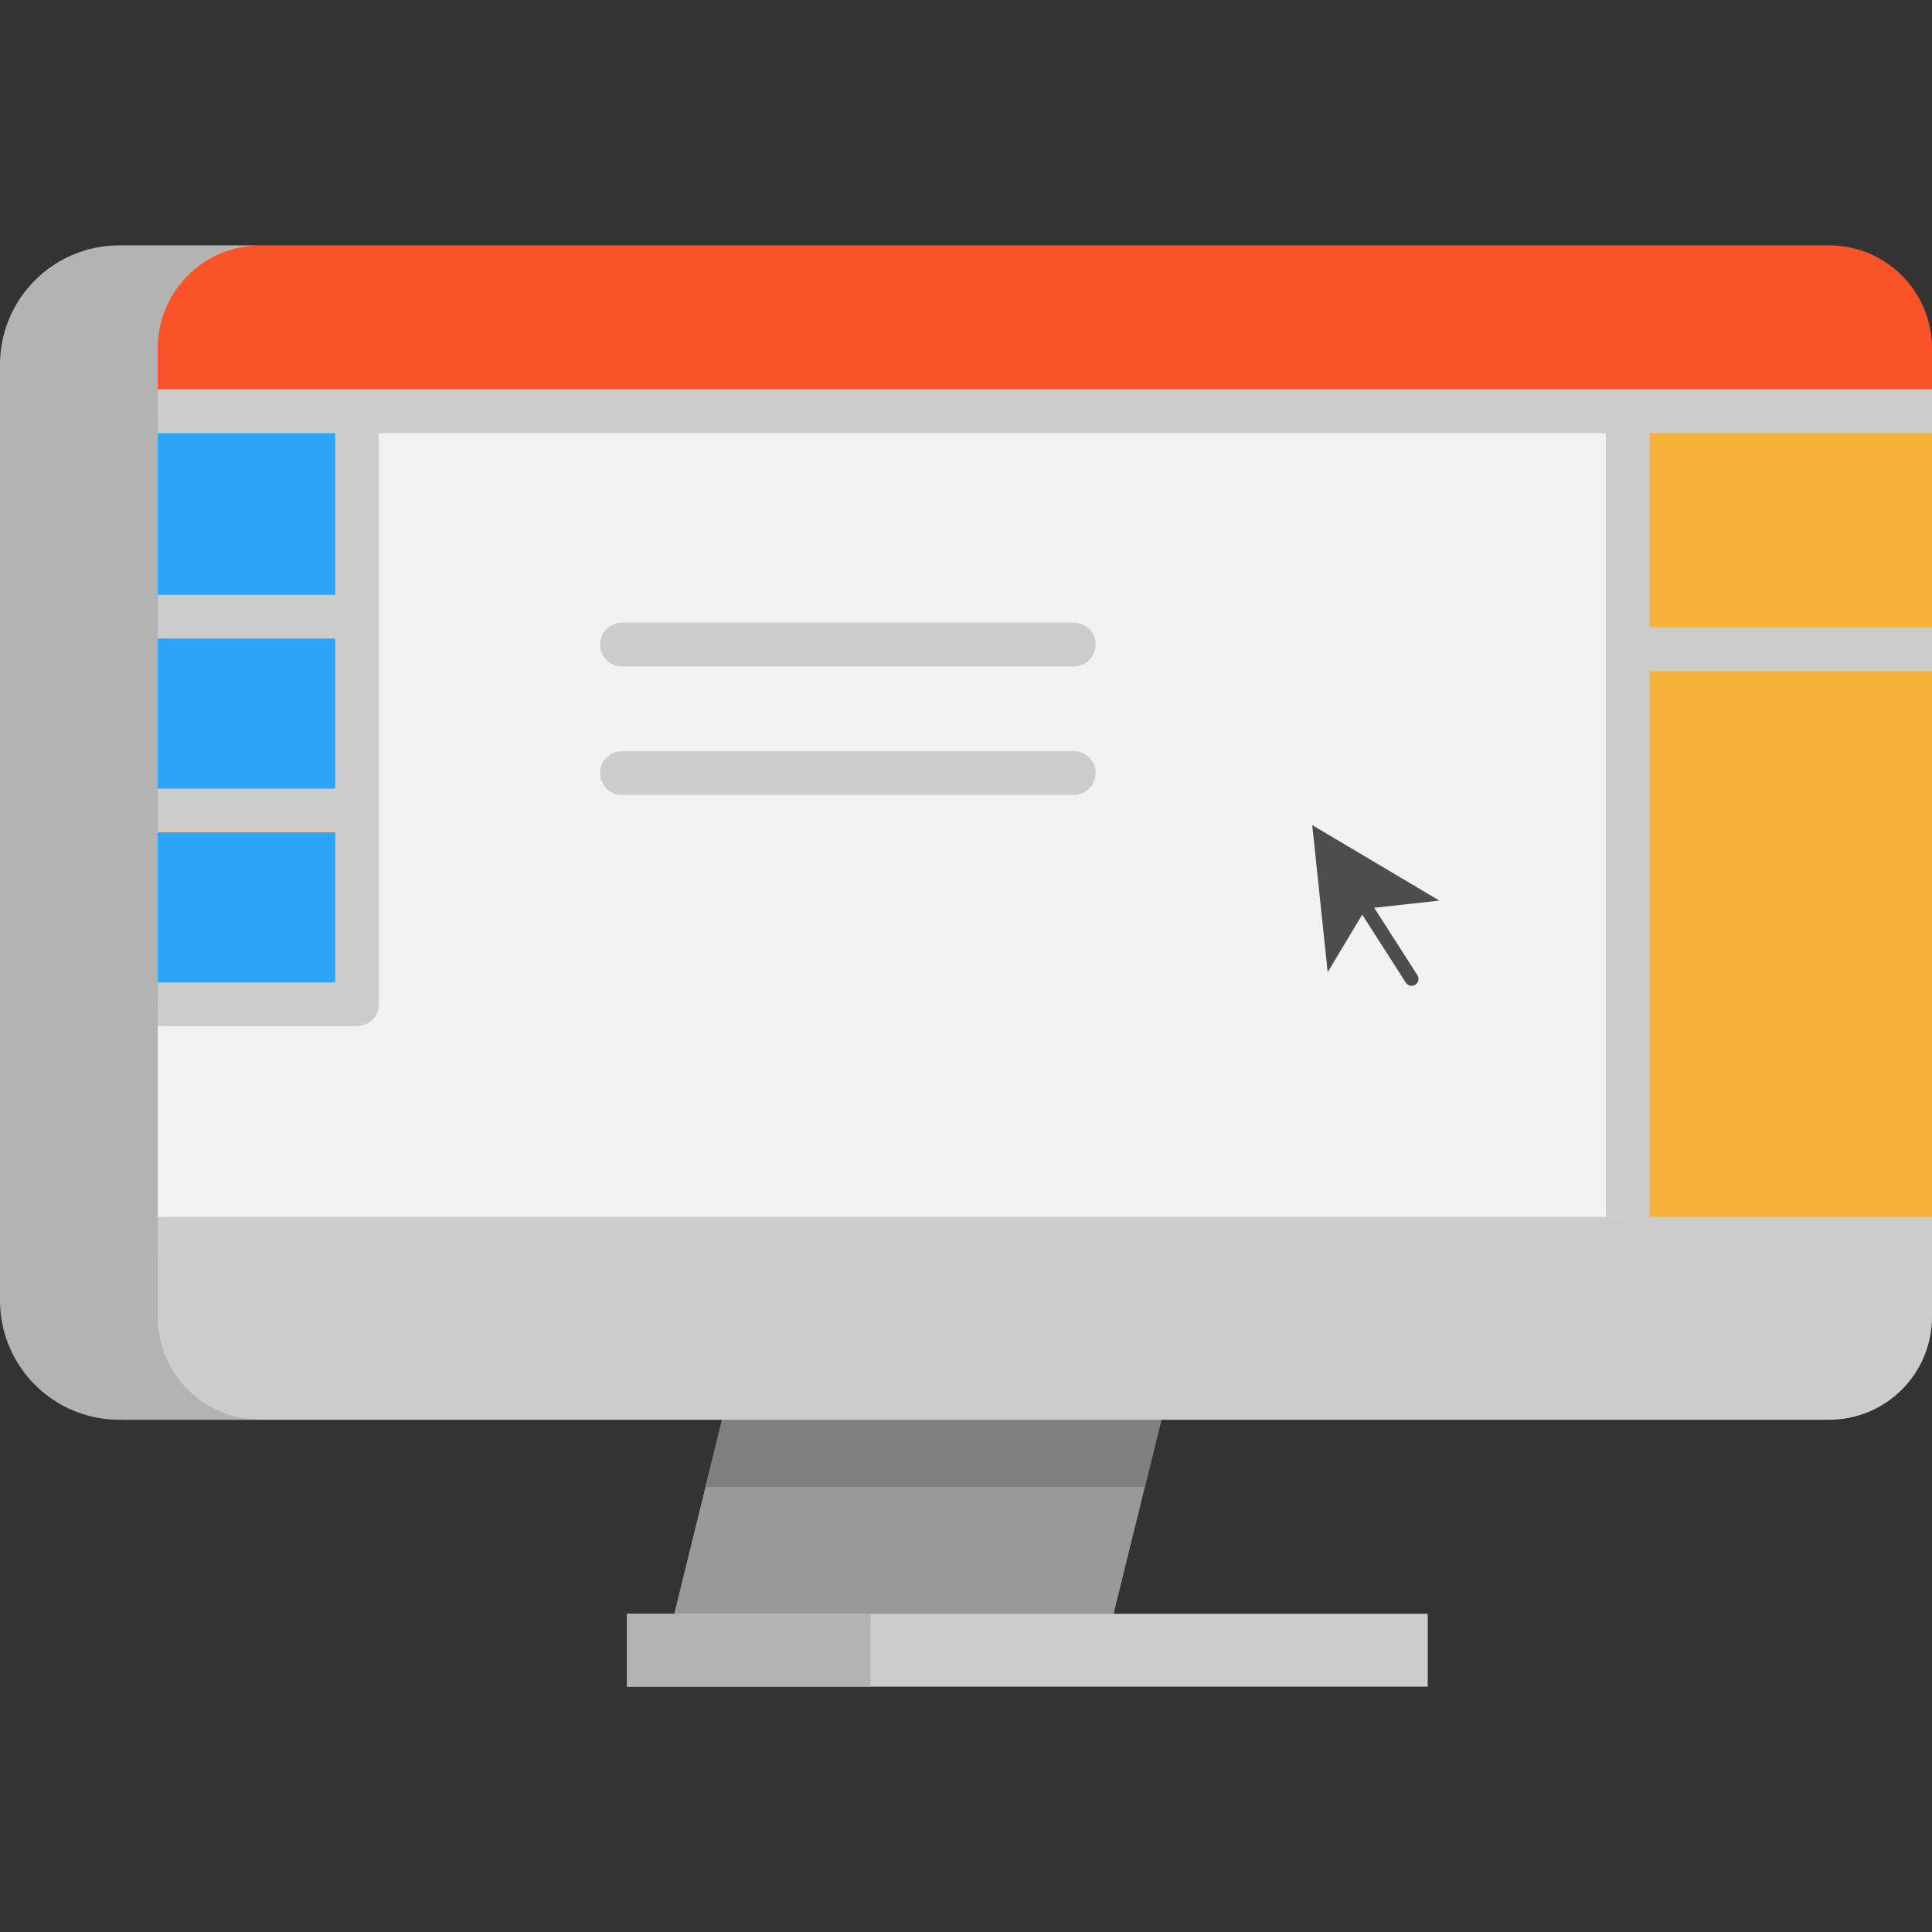 <?xml version="1.0" encoding="iso-8859-1"?>
<!-- Uploaded to: SVG Repo, www.svgrepo.com, Generator: SVG Repo Mixer Tools -->
<svg version="1.1" id="Layer_1" xmlns="http://www.w3.org/2000/svg" xmlns:xlink="http://www.w3.org/1999/xlink" 
	 viewBox="0 0 512 512" xml:space="preserve">
<rect x="0" y="0" width="512" height="512" fill="#333333" stroke="none"/>
<polygon style="fill:#999999;" points="308.248,374.323 303.394,394.063 292.268,439.249 175.835,439.249 186.96,394.063 
	191.815,374.323 "/>
<polygon style="fill:#808080;" points="308.248,374.323 303.394,394.063 186.96,394.063 191.815,374.323 "/>
<rect x="166.177" y="427.666" style="fill:#CCCCCC;" width="212.186" height="19.315"/>
<g>
	<rect x="166.177" y="427.666" style="fill:#B3B3B3;" width="64.526" height="19.315"/>
	<path style="fill:#B3B3B3;" d="M31.613,65.019h37.459c-15.053,0,31.552,12.207,31.552,27.273v256.689
		c0,15.053-46.606,27.273-31.552,27.273H31.613C14.165,376.255,0,362.103,0,344.629V96.645C0,79.171,14.165,65.019,31.613,65.019z"
		/>
</g>
<path style="fill:#F95428;" d="M512,92.292v16.714h-80.635H94.62H41.799V92.292c0-15.066,12.22-27.273,27.273-27.273h9.568h359.949
	h46.138C499.793,65.019,512,77.226,512,92.292z"/>
<g>
	<rect x="41.799" y="109.013" style="fill:#2BA5F7;" width="52.821" height="54.431"/>
	<rect x="41.799" y="163.431" style="fill:#2BA5F7;" width="52.821" height="51.353"/>
	<rect x="41.799" y="214.797" style="fill:#2BA5F7;" width="52.821" height="51.34"/>
</g>
<g>
	<rect x="431.365" y="109.013" style="fill:#F7B239;" width="80.635" height="63.045"/>
	<rect x="431.365" y="172.058" style="fill:#F7B239;" width="80.635" height="160.369"/>
</g>
<path style="fill:#F2F2F2;" d="M431.365,172.052v160.373H41.799v-66.294H94.62v-51.34v-51.353v-54.431h336.745V172.052z"/>
<path style="fill:#CCCCCC;" d="M512,322.506v26.475c0,15.053-12.207,27.273-27.273,27.273h-46.138h-130.34H191.815H78.639h-9.568
	c-15.053,0-27.273-12.22-27.273-27.273v-26.475h389.566L512,322.506L512,322.506z"/>
<path style="fill:#4D4D4D;" d="M364.173,240.57l17.285-1.897l-33.703-20.012l4.094,38.982l9.154-15.259l11.552,18.029
	c0.349,0.543,0.937,0.841,1.539,0.841c0.337,0,0.677-0.094,0.983-0.288c0.849-0.543,1.096-1.673,0.552-2.521L364.173,240.57z"/>
<g>
	<path style="fill:#CCCCCC;" d="M512,114.801v-11.589H94.62H41.799v11.589h47.027v42.842H41.799v11.589h47.027v39.764H41.799v11.589
		h47.027v39.751H41.799v11.589H94.62c3.2,0,5.795-2.595,5.795-5.795v-151.33H425.57v207.705h11.589v-144.66H512v-11.589h-74.841
		v-51.456C437.159,114.801,512,114.801,512,114.801z"/>
	<path style="fill:#CCCCCC;" d="M284.58,165.021H164.825c-3.2,0-5.795,2.595-5.795,5.795s2.595,5.795,5.795,5.795H284.58
		c3.2,0,5.795-2.595,5.795-5.795S287.782,165.021,284.58,165.021z"/>
	<path style="fill:#CCCCCC;" d="M284.58,199.081H164.825c-3.2,0-5.795,2.595-5.795,5.795s2.595,5.795,5.795,5.795H284.58
		c3.2,0,5.795-2.595,5.795-5.795S287.782,199.081,284.58,199.081z"/>
</g>
</svg>